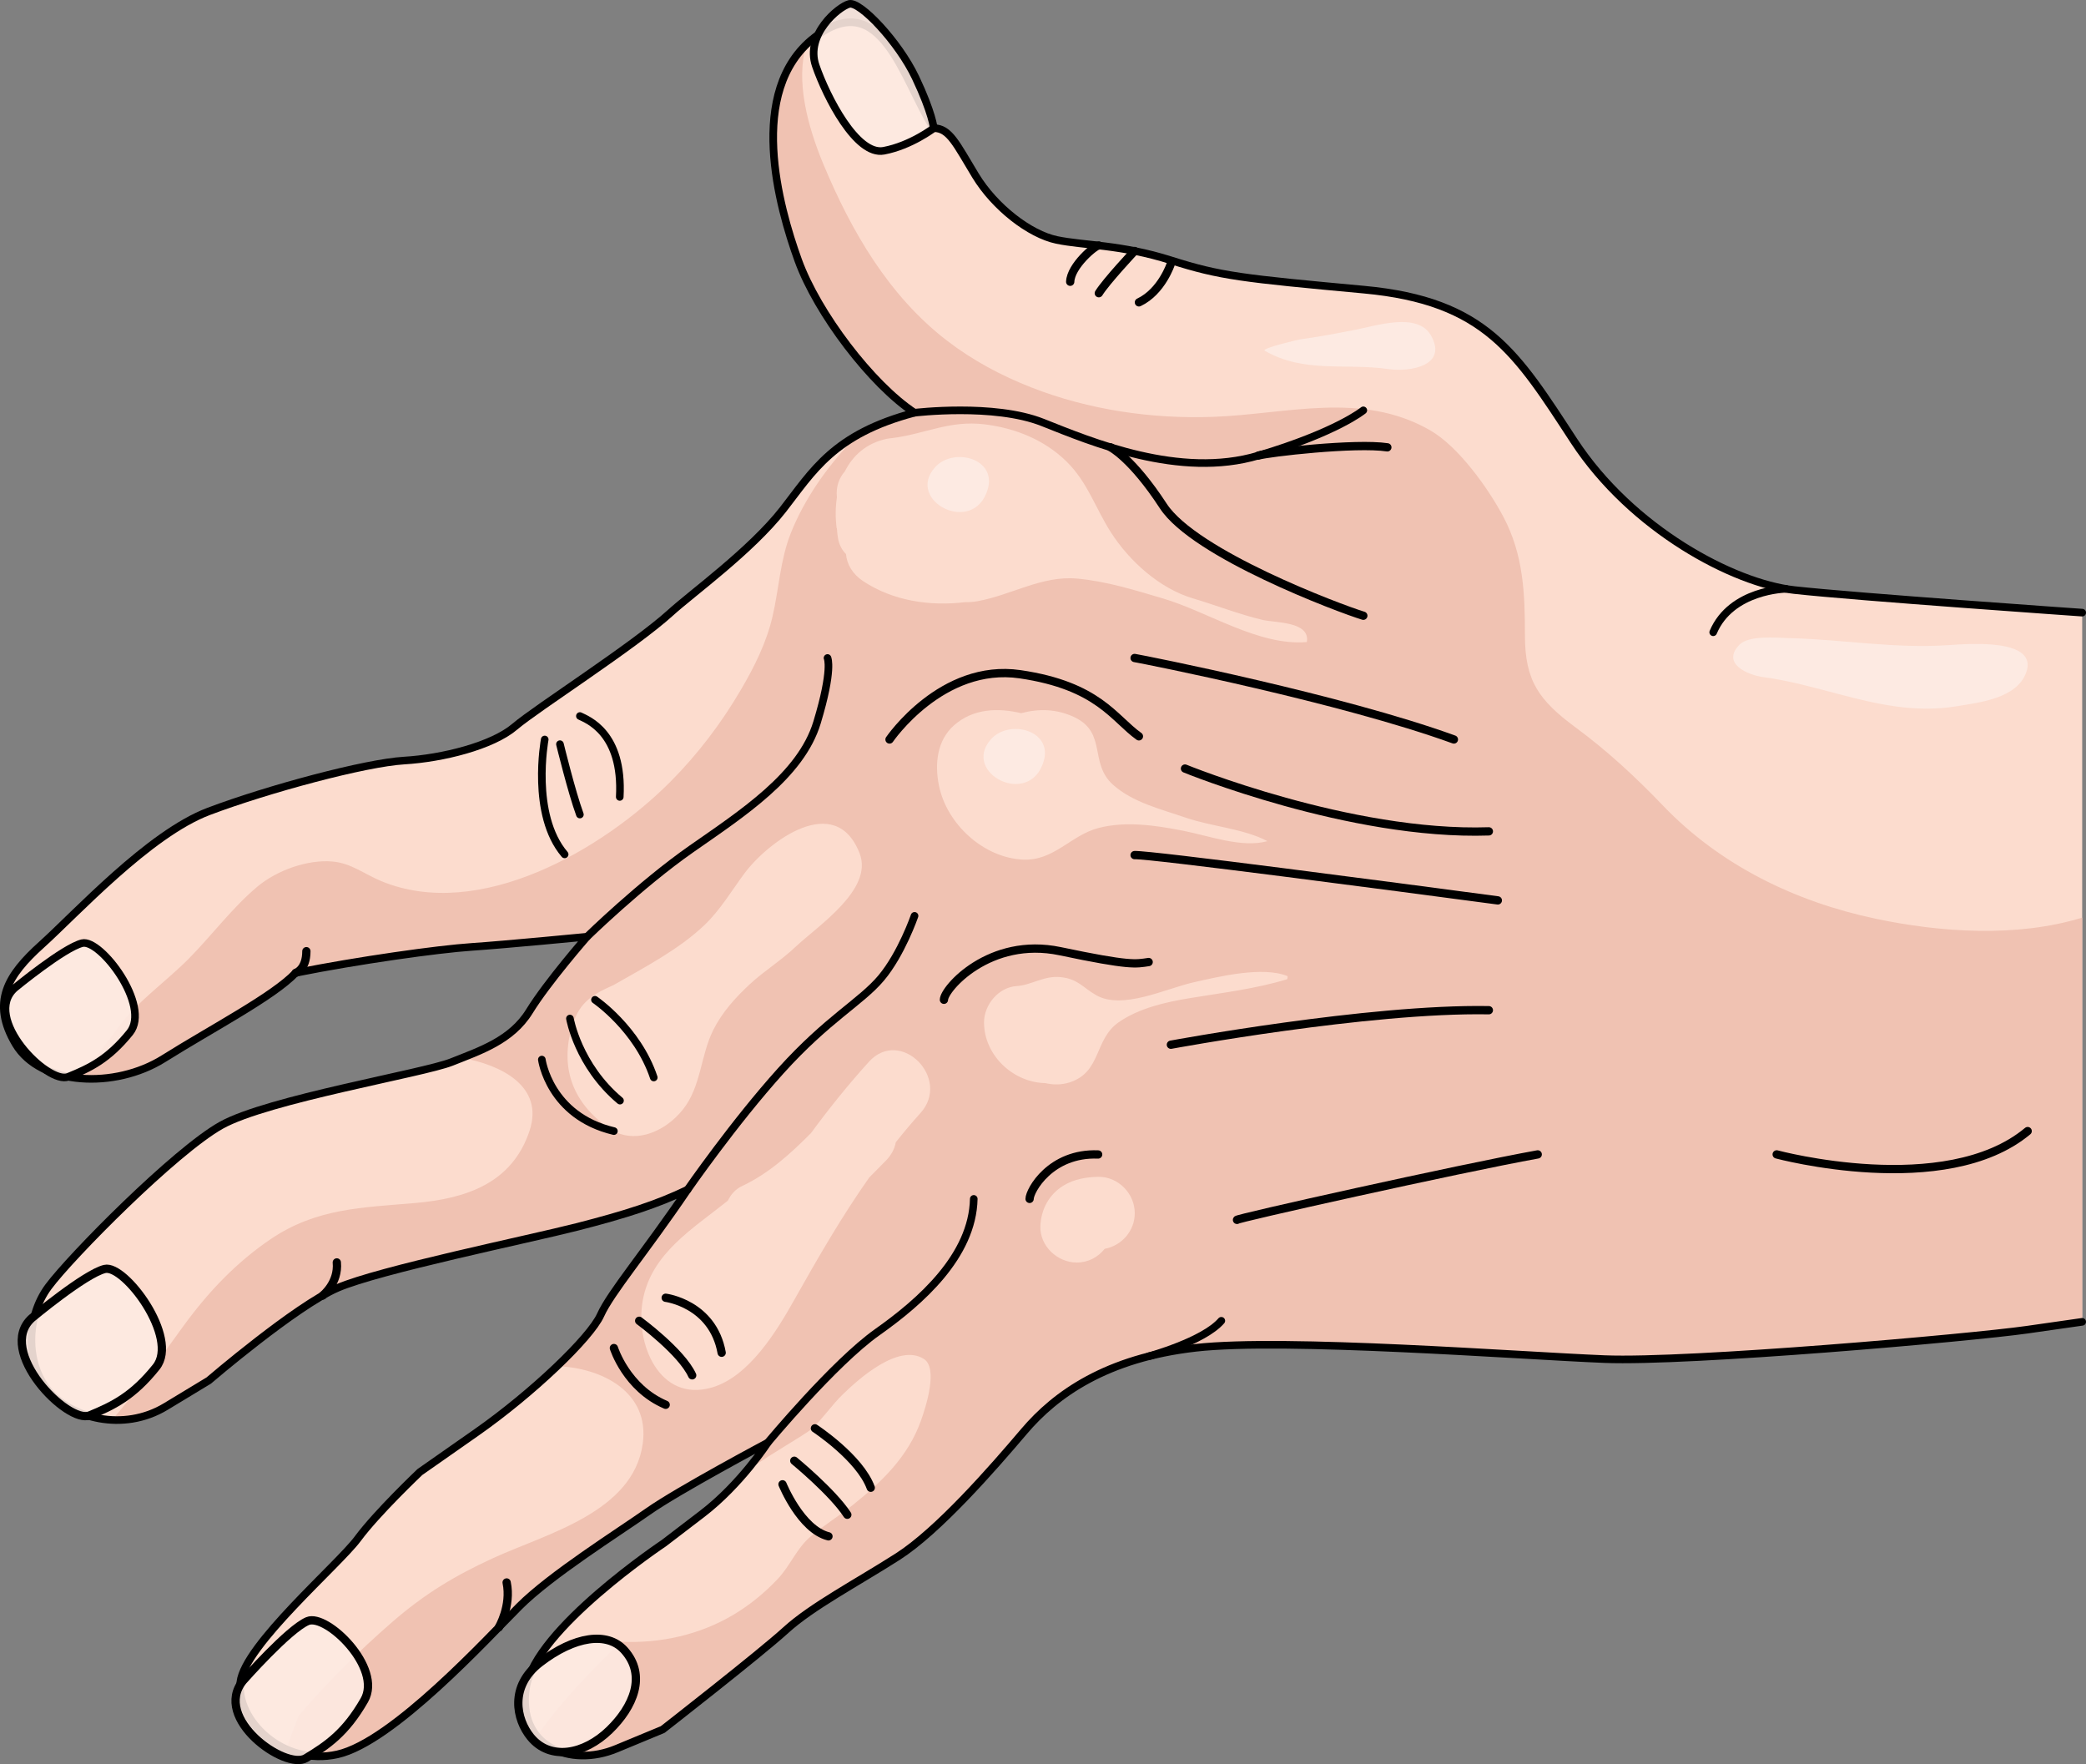 <?xml version="1.0" encoding="utf-8"?>
<!-- Generator: Adobe Illustrator 16.0.0, SVG Export Plug-In . SVG Version: 6.00 Build 0)  -->
<!DOCTYPE svg PUBLIC "-//W3C//DTD SVG 1.1//EN" "http://www.w3.org/Graphics/SVG/1.1/DTD/svg11.dtd">
<svg version="1.1" id="Layer_1" xmlns="http://www.w3.org/2000/svg" xmlns:xlink="http://www.w3.org/1999/xlink" x="0px" y="0px"
	 width="324.123px" height="274.103px" viewBox="0 0 324.123 274.103" enable-background="new 0 0 324.123 274.103"
	 xml:space="preserve">
<rect x="0" y="0" width="324.123" height="274.103" fill="#808080" stroke="none"/>
<g>
	<g>
		<g>
			<path fill="#FCDCCE" d="M323.531,95.188c0,0-35.269-2.457-44.743-3.51s-25.268-9.475-34.216-23.161s-13.686-21.759-32.636-23.513
				s-22.283-2.105-30.004-4.562c-7.722-2.456-13.511-2.282-17.723-3.159c-4.211-0.877-9.651-5.088-12.634-10.002
				c-2.982-4.912-4.035-7.369-6.492-7.369c-4.738-7.369-8.072-22.283-18.6-14.036c-10.527,8.246-5.44,26.319-2.457,34.566
				s11.406,19.3,18.073,23.687c-12.633,3.334-15.817,9.133-20.435,15.04c-5.006,6.403-14.141,12.995-17.466,16.019
				c-5.79,5.262-20.705,14.736-24.214,17.72s-11.23,4.913-17.195,5.265c-5.966,0.351-21.056,4.387-30.355,7.896
				c-9.3,3.509-20.705,15.967-25.969,20.704s-7.896,8.948-4.036,15.44s15.44,7.019,22.986,2.281
				c7.545-4.738,17.021-9.65,20.529-13.336c9.65-1.93,22.109-3.684,27.373-4.034c5.264-0.352,17.897-1.58,17.897-1.58
				s-6.142,7.018-8.949,11.58c-2.807,4.563-7.72,6.143-12.107,7.896s-28.601,5.79-35.795,9.826s-23.337,20.354-26.846,25.092
				c-3.509,4.737-3.51,11.931,0,16.142c3.509,4.212,11.58,6.492,18.248,2.457c6.668-4.035,6.668-4.035,6.668-4.035
				s13.511-11.582,20.003-14.389s29.653-7.545,37.198-9.475s12.458-3.51,17.195-5.79c-6.667,9.825-11.932,15.967-13.511,19.476
				c-1.579,3.51-10.528,12.108-19.301,18.25c-8.773,6.141-8.773,6.141-8.773,6.141s-6.667,6.317-9.65,10.354
				s-17.546,16.494-18.248,22.284c-0.702,5.79,6.492,13.161,15.09,11.229c8.598-1.931,23.336-18.073,28.25-22.986
				s15.265-11.405,20.003-14.739c4.738-3.333,18.6-10.703,18.6-10.703s-4.211,6.493-10.177,11.055
				c-5.966,4.562-5.966,4.562-5.966,4.562s-20.003,13.335-21.407,22.46c-1.403,9.124,6.843,12.457,14.037,9.475
				s7.194-2.982,7.194-2.982s15.089-11.757,19.125-15.441c4.036-3.685,11.054-7.368,17.371-11.404s14.74-13.687,19.653-19.477
				s12.81-11.406,26.671-12.986c13.861-1.579,50.357,1.229,63.518,1.755c13.16,0.526,57.026-3.334,65.624-4.563
				s8.598-1.229,8.598-1.229"/>
			<path fill="#F0C2B2" d="M291.422,142.742c-12.468-2.63-24.15-8.307-33.018-17.566c-4.262-4.449-8.619-8.48-13.584-12.15
				c-5.683-4.204-7.876-7.215-7.876-14.305c0-6.482-0.214-12.481-3.331-18.389c-2.374-4.5-7.023-10.977-11.418-13.49
				c-10.679-6.105-22.205-2.494-33.66-2.076c-9.562,0.35-19.326-1.069-28.26-4.561c-4.657-1.818-9.117-4.197-13.092-7.246
				c-9.06-6.947-14.921-17.045-19.261-27.485c-2.404-5.782-4.361-12.93-2.607-18.568c-8.951,8.637-4.153,25.616-1.288,33.537
				c2.983,8.247,11.406,19.3,18.073,23.687c-3.819,1.008-6.77,2.243-9.162,3.637c-0.182,0.264-0.383,0.524-0.623,0.779
				c-3.885,4.12-7.356,9.033-9.45,14.318c-1.634,4.125-1.825,8.584-2.816,12.868c-0.954,4.121-2.813,7.828-4.941,11.463
				c-3.037,5.186-6.715,10.021-10.957,14.279c-10.455,10.496-29.629,21.751-44.913,15.428c-2.573-1.064-4.68-2.787-7.548-3.042
				c-3.938-0.352-8.695,1.389-11.691,3.896c-3.893,3.259-7.132,7.63-10.716,11.246c-3.298,3.328-7.953,6.654-10.63,10.266
				c-2.086,2.813-4.213,5.601-6.454,8.256c4.41,0.438,9.343-0.597,13.217-3.028c7.545-4.738,17.021-9.65,20.529-13.336
				c9.65-1.93,22.109-3.684,27.373-4.034c5.264-0.352,17.897-1.58,17.897-1.58s-6.142,7.018-8.949,11.58
				c-2.46,4.001-6.539,5.707-10.463,7.249c6.063,1.07,12.753,4.406,10.488,11.286c-2.689,8.169-9.839,10.558-17.693,11.247
				c-8.334,0.731-15.448,0.789-22.602,5.66c-5.342,3.638-9.632,8.174-13.438,13.379c-3.622,4.954-7.128,10.078-11.149,14.667
				c2.754,0.139,5.668-0.448,8.358-2.075c6.668-4.035,6.668-4.035,6.668-4.035s13.511-11.582,20.003-14.389
				s29.653-7.545,37.198-9.475s12.458-3.51,17.195-5.79c-6.667,9.825-11.932,15.967-13.511,19.476
				c-0.774,1.721-3.325,4.666-6.752,7.943c6.954,0.246,14.417,4.012,13.3,12.049c-1.484,10.667-15.003,13.988-23.208,17.754
				c-6.032,2.77-10.725,5.605-15.738,9.966c-5.167,4.495-10.051,9.324-14.5,14.534c-0.682,1.713-1.331,3.445-1.945,5.194
				c2.331,1.047,5.06,1.47,7.958,0.817c8.598-1.931,23.336-18.073,28.25-22.986s15.265-11.405,20.003-14.739
				c4.731-3.329,18.563-10.683,18.6-10.703c-0.976,0.519-2.473,3.288-2.611,4.171c0.113-0.722,8.417-5.344,9.542-6.402
				c1.693-1.593,2.975-3.554,4.672-5.212c2.518-2.462,8.744-8.049,12.656-5.569c2.269,1.438,0.295,7.511-0.467,9.635
				c-2.001,5.568-6.062,9.468-10.583,13.066c-2.097,1.67-4.48,3.157-6.505,4.852c-2.212,1.852-3.175,4.545-5.16,6.646
				c-2.009,2.126-4.285,3.999-6.796,5.503c-5.281,3.162-11.411,4.518-17.538,4.238c-4.461,4.362-9.328,9.252-13.051,14.662
				c2.649,3.171,7.699,3.881,12.329,1.962c7.194-2.982,7.194-2.982,7.194-2.982s15.089-11.757,19.125-15.441
				c4.036-3.685,11.054-7.368,17.371-11.404s14.74-13.687,19.653-19.477s12.81-11.406,26.671-12.986
				c13.861-1.579,50.357,1.229,63.518,1.755c13.16,0.526,57.026-3.334,65.624-4.563s8.598-1.229,8.598-1.229v-62.803
				C313.288,145.715,301.391,144.846,291.422,142.742z M131.274,73.238c1.242-2.465,3.341-4.383,6.508-5.059
				c0.296-0.064,0.604-0.082,0.906-0.121c5.019-0.632,8.865-2.789,14.269-2.131c4.768,0.58,9.319,2.396,12.771,5.793
				c3.282,3.229,4.466,7.217,6.871,10.971c2.868,4.479,7.56,8.735,12.743,10.275c3.645,1.083,7.107,2.465,10.865,3.357
				c1.908,0.451,7.403,0.205,6.85,3.433c-7.483,0.647-15.363-4.716-22.408-6.791c-4.353-1.281-8.783-2.669-13.324-3.071
				c-5.448-0.482-10.171,2.568-15.459,3.518c-0.604,0.108-1.221,0.159-1.851,0.139c-5.496,0.683-11.247-0.189-15.873-3.238
				c-1.708-1.126-2.552-2.662-2.692-4.229c-0.628-0.629-1.083-1.46-1.251-2.517c-0.083-0.514-0.131-1.013-0.167-1.505
				c-0.012,0.001-0.023,0.003-0.035,0.004c-0.203-1.588-0.195-3.229,0.041-4.805C129.862,75.635,130.375,74.266,131.274,73.238z
				 M94.446,175.189c-5.253-3.774-7.352-8.927-5.726-15.146c1.069-4.086,2.989-5.384,6.638-7.005
				c4.728-2.703,10.139-5.523,14.109-9.313c2.428-2.317,4.207-5.319,6.193-8.005c3.574-4.832,14.142-12.893,17.916-3.111
				c2.167,5.616-6.566,11.287-9.988,14.527c-2.219,2.102-4.852,3.723-7.064,5.769c-2.235,2.068-4.335,4.397-5.704,7.143
				c-1.973,3.956-1.879,8.78-4.705,12.335C103.348,175.862,98.44,178.061,94.446,175.189z M143.007,172.956
				c-1.34,1.478-2.595,2.988-3.817,4.515c-0.18,0.995-0.671,1.987-1.572,2.895c-0.85,0.855-1.701,1.721-2.554,2.585
				c-4.264,6.054-7.947,12.429-11.666,19.042c-2.744,4.882-7.036,11.921-12.788,13.589c-8.188,2.376-11.969-6.874-10.728-13.594
				c1.346-7.284,7.818-11.102,13.216-15.439c0.458-0.962,1.179-1.782,2.182-2.255c4.184-1.973,7.517-5.011,10.72-8.228
				c2.821-3.841,5.808-7.556,9.02-11.098C139.922,159.561,147.887,167.574,143.007,172.956z M145.886,122.018
				c-0.659-3.275-0.323-6.959,2.347-9.32c2.952-2.611,6.784-2.753,10.438-1.889c2.736-0.728,5.545-0.68,8.298,0.638
				c5.067,2.427,2.224,7.118,5.967,10.476c3.071,2.755,7.446,3.787,11.247,5.104c4.021,1.393,9.068,1.715,12.752,3.666
				c-3.972,1.098-9.056-0.826-13.076-1.613c-4.249-0.835-8.914-1.541-13.178-0.43c-4.324,1.129-6.906,5.133-11.726,4.911
				C152.817,133.277,147.097,128.046,145.886,122.018z M152.899,158.857c0-2.752,2.259-5.471,5.076-5.648
				c2.294-0.144,4.225-1.654,6.823-1.391c2.697,0.273,3.458,1.634,5.534,2.813c4.074,2.314,10.783-1.015,15.056-1.987
				c3.994-0.908,10.82-2.563,14.676-0.978c0.025,0.171,0,0.332-0.078,0.484c-4.909,1.491-10.065,2.103-15.125,2.935
				c-3.723,0.612-7.9,1.556-11.039,3.745c-3.852,2.684-2.631,7.73-7.633,9.348c-1.258,0.406-2.584,0.389-3.863,0.094
				c-0.073-0.002-0.141,0.006-0.213,0.003C157.229,168.018,152.899,163.849,152.899,158.857z M171.644,194.035
				c-1.018,1.283-2.542,2.13-4.34,2.13c-2.995,0-5.759-2.569-5.648-5.647c0.096-2.623,1.343-4.939,3.602-6.318
				c1.616-0.987,3.55-1.329,5.415-1.352c3.08-0.037,5.648,2.597,5.648,5.648C176.321,191.268,174.272,193.547,171.644,194.035z"/>
			
				<path fill="none" stroke="#000000" stroke-width="1.288" stroke-linecap="round" stroke-linejoin="round" stroke-miterlimit="10" d="
				M276.062,179.363c0,0,26.213,7.049,38.996-3.621"/>
			
				<path fill="none" stroke="#000000" stroke-width="1.183" stroke-linecap="round" stroke-linejoin="round" stroke-miterlimit="10" d="
				M323.531,95.188c0,0-35.269-2.457-44.743-3.51s-25.268-9.475-34.216-23.161s-13.686-21.759-32.636-23.513
				s-22.283-2.105-30.004-4.562c-7.722-2.456-13.511-2.282-17.723-3.159c-4.211-0.877-9.651-5.088-12.634-10.002
				c-2.982-4.912-4.035-7.369-6.492-7.369c-4.738-7.369-8.072-22.283-18.6-14.036c-10.527,8.246-5.44,26.319-2.457,34.566
				s11.406,19.3,18.073,23.687c-12.633,3.334-15.817,9.133-20.435,15.04c-5.006,6.403-14.141,12.995-17.466,16.019
				c-5.79,5.262-20.705,14.736-24.214,17.72s-11.23,4.913-17.195,5.265c-5.966,0.351-21.056,4.387-30.355,7.896
				c-9.3,3.509-20.705,15.967-25.969,20.704s-7.896,8.948-4.036,15.44s15.44,7.019,22.986,2.281
				c7.545-4.738,17.021-9.65,20.529-13.336c9.65-1.93,22.109-3.684,27.373-4.034c5.264-0.352,17.897-1.58,17.897-1.58
				s-6.142,7.018-8.949,11.58c-2.807,4.563-7.72,6.143-12.107,7.896s-28.601,5.79-35.795,9.826s-23.337,20.354-26.846,25.092
				c-3.509,4.737-3.51,11.931,0,16.142c3.509,4.212,11.58,6.492,18.248,2.457c6.668-4.035,6.668-4.035,6.668-4.035
				s13.511-11.582,20.003-14.389s29.653-7.545,37.198-9.475s12.458-3.51,17.195-5.79c-6.667,9.825-11.932,15.967-13.511,19.476
				c-1.579,3.51-10.528,12.108-19.301,18.25c-8.773,6.141-8.773,6.141-8.773,6.141s-6.667,6.317-9.65,10.354
				s-17.546,16.494-18.248,22.284c-0.702,5.79,6.492,13.161,15.09,11.229c8.598-1.931,23.336-18.073,28.25-22.986
				s15.265-11.405,20.003-14.739c4.738-3.333,18.6-10.703,18.6-10.703s-4.211,6.493-10.177,11.055
				c-5.966,4.562-5.966,4.562-5.966,4.562s-20.003,13.335-21.407,22.46c-1.403,9.124,6.843,12.457,14.037,9.475
				s7.194-2.982,7.194-2.982s15.089-11.757,19.125-15.441c4.036-3.685,11.054-7.368,17.371-11.404s14.74-13.687,19.653-19.477
				s12.81-11.406,26.671-12.986c13.861-1.579,50.357,1.229,63.518,1.755c13.16,0.526,57.026-3.334,65.624-4.563
				s8.598-1.229,8.598-1.229"/>
			
				<path fill="none" stroke="#000000" stroke-width="1.183" stroke-linecap="round" stroke-linejoin="round" stroke-miterlimit="10" d="
				M142.101,64.129c0,0,12.334-1.497,19.903,1.506c7.568,3.003,21.297,8.795,33.523,5.148c12.229-3.646,16.305-7.027,16.305-7.027"
				/>
			<path opacity="0.9" fill="#FDEAE2" d="M145.084,19.912c0,0-3.535,2.72-7.763,3.513c-4.228,0.793-8.896-8.368-10.569-13.212
				c-1.673-4.844,3.523-9.158,5.196-9.6c1.674-0.441,7.663,5.862,10.305,11.43C144.895,17.611,145.084,19.912,145.084,19.912z"/>
			
				<path fill="none" stroke="#000000" stroke-width="1.183" stroke-linecap="round" stroke-linejoin="round" stroke-miterlimit="10" d="
				M145.084,19.912c0,0-3.535,2.72-7.763,3.513c-4.228,0.793-8.896-8.368-10.569-13.212c-1.673-4.844,3.523-9.158,5.196-9.6
				c1.674-0.441,7.663,5.862,10.305,11.43C144.895,17.611,145.084,19.912,145.084,19.912z"/>
			<path opacity="0.9" fill="#FDEAE2" d="M2.301,153.503c0,0,7.612-6.271,10.471-6.962c2.859-0.69,10.748,9.762,7.395,13.902
				c-3.353,4.142-6.209,5.5-9.56,6.86C7.452,168.585-2.925,158.137,2.301,153.503z"/>
			
				<path fill="none" stroke="#000000" stroke-width="1.183" stroke-linecap="round" stroke-linejoin="round" stroke-miterlimit="10" d="
				M2.301,153.503c0,0,7.612-6.271,10.471-6.962c2.859-0.69,10.748,9.762,7.395,13.902c-3.353,4.142-6.209,5.5-9.56,6.86
				C7.452,168.585-2.925,158.137,2.301,153.503z"/>
			<path opacity="0.9" fill="#FDEAE2" d="M4.949,204.791c0,0,8.232-6.871,11.324-7.628c3.092-0.758,11.624,10.697,7.998,15.235
				c-3.625,4.537-6.715,6.026-10.338,7.517C10.519,221.319-0.704,209.869,4.949,204.791z"/>
			
				<path fill="none" stroke="#000000" stroke-width="1.288" stroke-linecap="round" stroke-linejoin="round" stroke-miterlimit="10" d="
				M4.949,204.791c0,0,8.232-6.871,11.324-7.628c3.092-0.758,11.624,10.697,7.998,15.235c-3.625,4.537-6.715,6.026-10.338,7.517
				C10.519,221.319-0.704,209.869,4.949,204.791z"/>
			<path opacity="0.9" fill="#FDEAE2" d="M37.771,261.132c0,0,7.091-8.043,10.032-9.261c2.941-1.221,11.696,7.264,8.802,12.302
				c-2.893,5.036-5.721,6.977-9.075,9.001C44.37,275.08,32.957,267.01,37.771,261.132z"/>
			
				<path fill="none" stroke="#000000" stroke-width="1.288" stroke-linecap="round" stroke-linejoin="round" stroke-miterlimit="10" d="
				M37.771,261.132c0,0,7.091-8.043,10.032-9.261c2.941-1.221,11.696,7.264,8.802,12.302c-2.893,5.036-5.721,6.977-9.075,9.001
				C44.37,275.08,32.957,267.01,37.771,261.132z"/>
			
				<path fill="none" stroke="#000000" stroke-width="1.183" stroke-linecap="round" stroke-linejoin="round" stroke-miterlimit="10" d="
				M91.216,145.544c0,0,8.316-8.126,16.204-13.636c7.888-5.509,17.028-11.395,19.532-19.657s1.627-10.016,1.627-10.016"/>
			
				<path fill="none" stroke="#000000" stroke-width="1.183" stroke-linecap="round" stroke-linejoin="round" stroke-miterlimit="10" d="
				M106.832,184.849c0,0,7.202-10.404,14.499-18.49c7.296-8.086,12.423-10.648,15.579-14.396c3.155-3.747,5.192-9.663,5.192-9.663"
				/>
			
				<path fill="none" stroke="#000000" stroke-width="1.183" stroke-linecap="round" stroke-linejoin="round" stroke-miterlimit="10" d="
				M119.29,224.153c0,0,10.322-12.439,17.027-17.172c6.705-4.733,14.791-11.832,14.987-20.706"/>
			
				<path fill="none" stroke="#000000" stroke-width="1.183" stroke-linecap="round" stroke-linejoin="round" stroke-miterlimit="10" d="
				M84.638,114.896c0,0-2.186,11.659,3.097,17.853"/>
			
				<path fill="none" stroke="#000000" stroke-width="1.183" stroke-linecap="round" stroke-linejoin="round" stroke-miterlimit="10" d="
				M87.006,115.625c0,0,1.822,7.469,3.097,10.931"/>
			
				<path fill="none" stroke="#000000" stroke-width="1.183" stroke-linecap="round" stroke-linejoin="round" stroke-miterlimit="10" d="
				M90.104,111.252c1.093,0.547,6.741,2.549,6.194,12.569"/>
			
				<path fill="none" stroke="#000000" stroke-width="1.183" stroke-linecap="round" stroke-linejoin="round" stroke-miterlimit="10" d="
				M88.555,158.254c0,0,1.258,7.287,7.78,12.752"/>
			
				<path fill="none" stroke="#000000" stroke-width="1.183" stroke-linecap="round" stroke-linejoin="round" stroke-miterlimit="10" d="
				M92.445,155.339c0,0,6.586,4.472,9.136,12.073"/>
			
				<path fill="none" stroke="#000000" stroke-width="1.183" stroke-linecap="round" stroke-linejoin="round" stroke-miterlimit="10" d="
				M84.19,164.63c0,0,1.178,8.743,11.197,11.112"/>
			<path opacity="0.9" fill="#FDEAE2" d="M97.004,256.395c-2.634-2.928-7.75-2.186-13.092,1.928
				c-4.793,3.691-3.718,8.814-1.463,11.571c3.05,3.729,8.339,2.704,12.248-1.09C98.4,265.209,100.532,260.316,97.004,256.395z"/>
			
				<path fill="none" stroke="#000000" stroke-width="1.288" stroke-linecap="round" stroke-linejoin="round" stroke-miterlimit="10" d="
				M97.004,256.395c-2.634-2.928-7.75-2.186-13.092,1.928c-4.793,3.691-3.718,8.814-1.463,11.571
				c3.05,3.729,8.339,2.704,12.248-1.09C98.4,265.209,100.532,260.316,97.004,256.395z"/>
			
				<path fill="none" stroke="#000000" stroke-width="1.288" stroke-linecap="round" stroke-linejoin="round" stroke-miterlimit="10" d="
				M99.316,205.215c0,0,6.559,4.813,8.237,8.474"/>
			
				<path fill="none" stroke="#000000" stroke-width="1.288" stroke-linecap="round" stroke-linejoin="round" stroke-miterlimit="10" d="
				M103.435,201.637c0,0,7.323,0.916,8.696,8.543"/>
			
				<path fill="none" stroke="#000000" stroke-width="1.288" stroke-linecap="round" stroke-linejoin="round" stroke-miterlimit="10" d="
				M95.387,209.451c0,0,1.945,6.219,8.047,8.813"/>
			
				<path fill="none" stroke="#000000" stroke-width="1.288" stroke-linecap="round" stroke-linejoin="round" stroke-miterlimit="10" d="
				M121.587,230.621c0,0,2.838,7.017,7.14,8.084"/>
			
				<path fill="none" stroke="#000000" stroke-width="1.288" stroke-linecap="round" stroke-linejoin="round" stroke-miterlimit="10" d="
				M123.418,226.96c0,0,5.949,4.882,8.237,8.39"/>
			
				<path fill="none" stroke="#000000" stroke-width="1.288" stroke-linecap="round" stroke-linejoin="round" stroke-miterlimit="10" d="
				M126.622,221.926c0,0,6.977,4.576,8.675,9.229"/>
			
				<path fill="none" stroke="#000000" stroke-width="1.288" stroke-linecap="round" stroke-linejoin="round" stroke-miterlimit="10" d="
				M77.503,252.852c0,0,1.982-3.318,1.22-6.979"/>
			
				<path fill="none" stroke="#000000" stroke-width="1.288" stroke-linecap="round" stroke-linejoin="round" stroke-miterlimit="10" d="
				M50.134,201.295c0,0,2.505-1.945,2.2-5.149"/>
			
				<path fill="none" stroke="#000000" stroke-width="1.288" stroke-linecap="round" stroke-linejoin="round" stroke-miterlimit="10" d="
				M45.946,151.158c0,0,1.659-0.487,1.659-3.369"/>
			
				<path fill="none" stroke="#000000" stroke-width="1.288" stroke-linecap="round" stroke-linejoin="round" stroke-miterlimit="10" d="
				M138.214,114.896c0,0,8.117-11.921,20.293-10.136s14.563,6.873,18.458,9.645"/>
			
				<path fill="none" stroke="#000000" stroke-width="1.288" stroke-linecap="round" stroke-linejoin="round" stroke-miterlimit="10" d="
				M172.579,69.504c0,0,3.301,1.649,8.172,9.117c4.869,7.468,27.348,15.909,31.082,17.047"/>
			
				<path fill="none" stroke="#000000" stroke-width="1.288" stroke-linecap="round" stroke-linejoin="round" stroke-miterlimit="10" d="
				M146.669,155.339c0-1.699,7.1-9.851,18.044-7.55s11.74,1.98,13.764,1.685"/>
			
				<path fill="none" stroke="#000000" stroke-width="1.288" stroke-linecap="round" stroke-linejoin="round" stroke-miterlimit="10" d="
				M159.98,186.275c0-1.281,3.254-7.197,10.649-6.901"/>
			
				<path fill="none" stroke="#000000" stroke-width="1.288" stroke-linecap="round" stroke-linejoin="round" stroke-miterlimit="10" d="
				M176.295,38.996c0,0-4.405,4.693-5.562,6.56"/>
			
				<path fill="none" stroke="#000000" stroke-width="1.288" stroke-linecap="round" stroke-linejoin="round" stroke-miterlimit="10" d="
				M170.734,38.146c-0.533-0.062-4.356,3.142-4.445,5.631"/>
			
				<path fill="none" stroke="#000000" stroke-width="1.288" stroke-linecap="round" stroke-linejoin="round" stroke-miterlimit="10" d="
				M181.934,40.961c0,0-1.402,4.327-4.968,6.017"/>
		</g>
		
			<path fill="none" stroke="#000000" stroke-width="1.288" stroke-linecap="round" stroke-linejoin="round" stroke-miterlimit="10" d="
			M176.295,102.235c1.753,0.298,32.159,6.329,49.61,12.66"/>
		
			<path fill="none" stroke="#000000" stroke-width="1.288" stroke-linecap="round" stroke-linejoin="round" stroke-miterlimit="10" d="
			M184.124,119.414c0,0,25.625,10.487,47.215,9.758"/>
		
			<path fill="none" stroke="#000000" stroke-width="1.288" stroke-linecap="round" stroke-linejoin="round" stroke-miterlimit="10" d="
			M176.295,132.86c2.477-0.098,40.086,4.861,56.439,7.038"/>
		
			<path fill="none" stroke="#000000" stroke-width="1.288" stroke-linecap="round" stroke-linejoin="round" stroke-miterlimit="10" d="
			M181.934,162.322c0,0,30.713-5.695,49.404-5.362"/>
		
			<path fill="none" stroke="#000000" stroke-width="1.288" stroke-linecap="round" stroke-linejoin="round" stroke-miterlimit="10" d="
			M192.206,189.538c-0.584-0.122,34.46-7.962,46.726-10.175"/>
		
			<path fill="none" stroke="#000000" stroke-width="1.288" stroke-linecap="round" stroke-linejoin="round" stroke-miterlimit="10" d="
			M195.528,70.783c1.507-0.462,15.122-2.023,20.037-1.279"/>
	</g>
	<path fill="#FDEAE2" d="M153.464,76.057c1.475-4.88-5.384-6.611-8.191-3.44C140.648,77.841,151.268,83.325,153.464,76.057z"/>
	<path fill="#FDEAE2" d="M162.16,118.308c1.476-4.881-5.384-6.611-8.191-3.44C149.344,120.092,159.964,125.575,162.16,118.308z"/>
	<path fill="#FDEAE2" d="M210.493,51.262c3.406-0.657,9.766-2.809,11.849,0.859c2.712,4.772-3.396,5.689-6.548,5.23
		c-6.721-0.977-13.092,0.689-19.263-2.846c-0.675-0.389,5.368-1.757,5.435-1.766C204.825,52.348,207.661,51.81,210.493,51.262z"/>
	<path fill="#FDEAE2" d="M285.805,107.871c5.919,1.556,11.828,2.925,18.293,1.852c3.521-0.585,9.213-1.21,10.708-5.172
		c2.017-5.344-8.604-4.553-11.97-4.32c-8.512,0.588-16.326-0.875-24.885-1.088c-1.915-0.048-6.196-0.471-7.666,1.02
		c-2.896,2.938,1.295,4.718,3.682,5.038C278.026,105.746,281.918,106.85,285.805,107.871z"/>
	
		<path fill="none" stroke="#000000" stroke-width="1.183" stroke-linecap="round" stroke-linejoin="round" stroke-miterlimit="10" d="
		M277.491,91.489c0,0-8.499,0.13-11.292,6.748"/>
	
		<path fill="none" stroke="#000000" stroke-width="1.183" stroke-linecap="round" stroke-linejoin="round" stroke-miterlimit="10" d="
		M178.477,210.735c0,0,8.517-2.312,11.292-5.521"/>
</g>
</svg>
